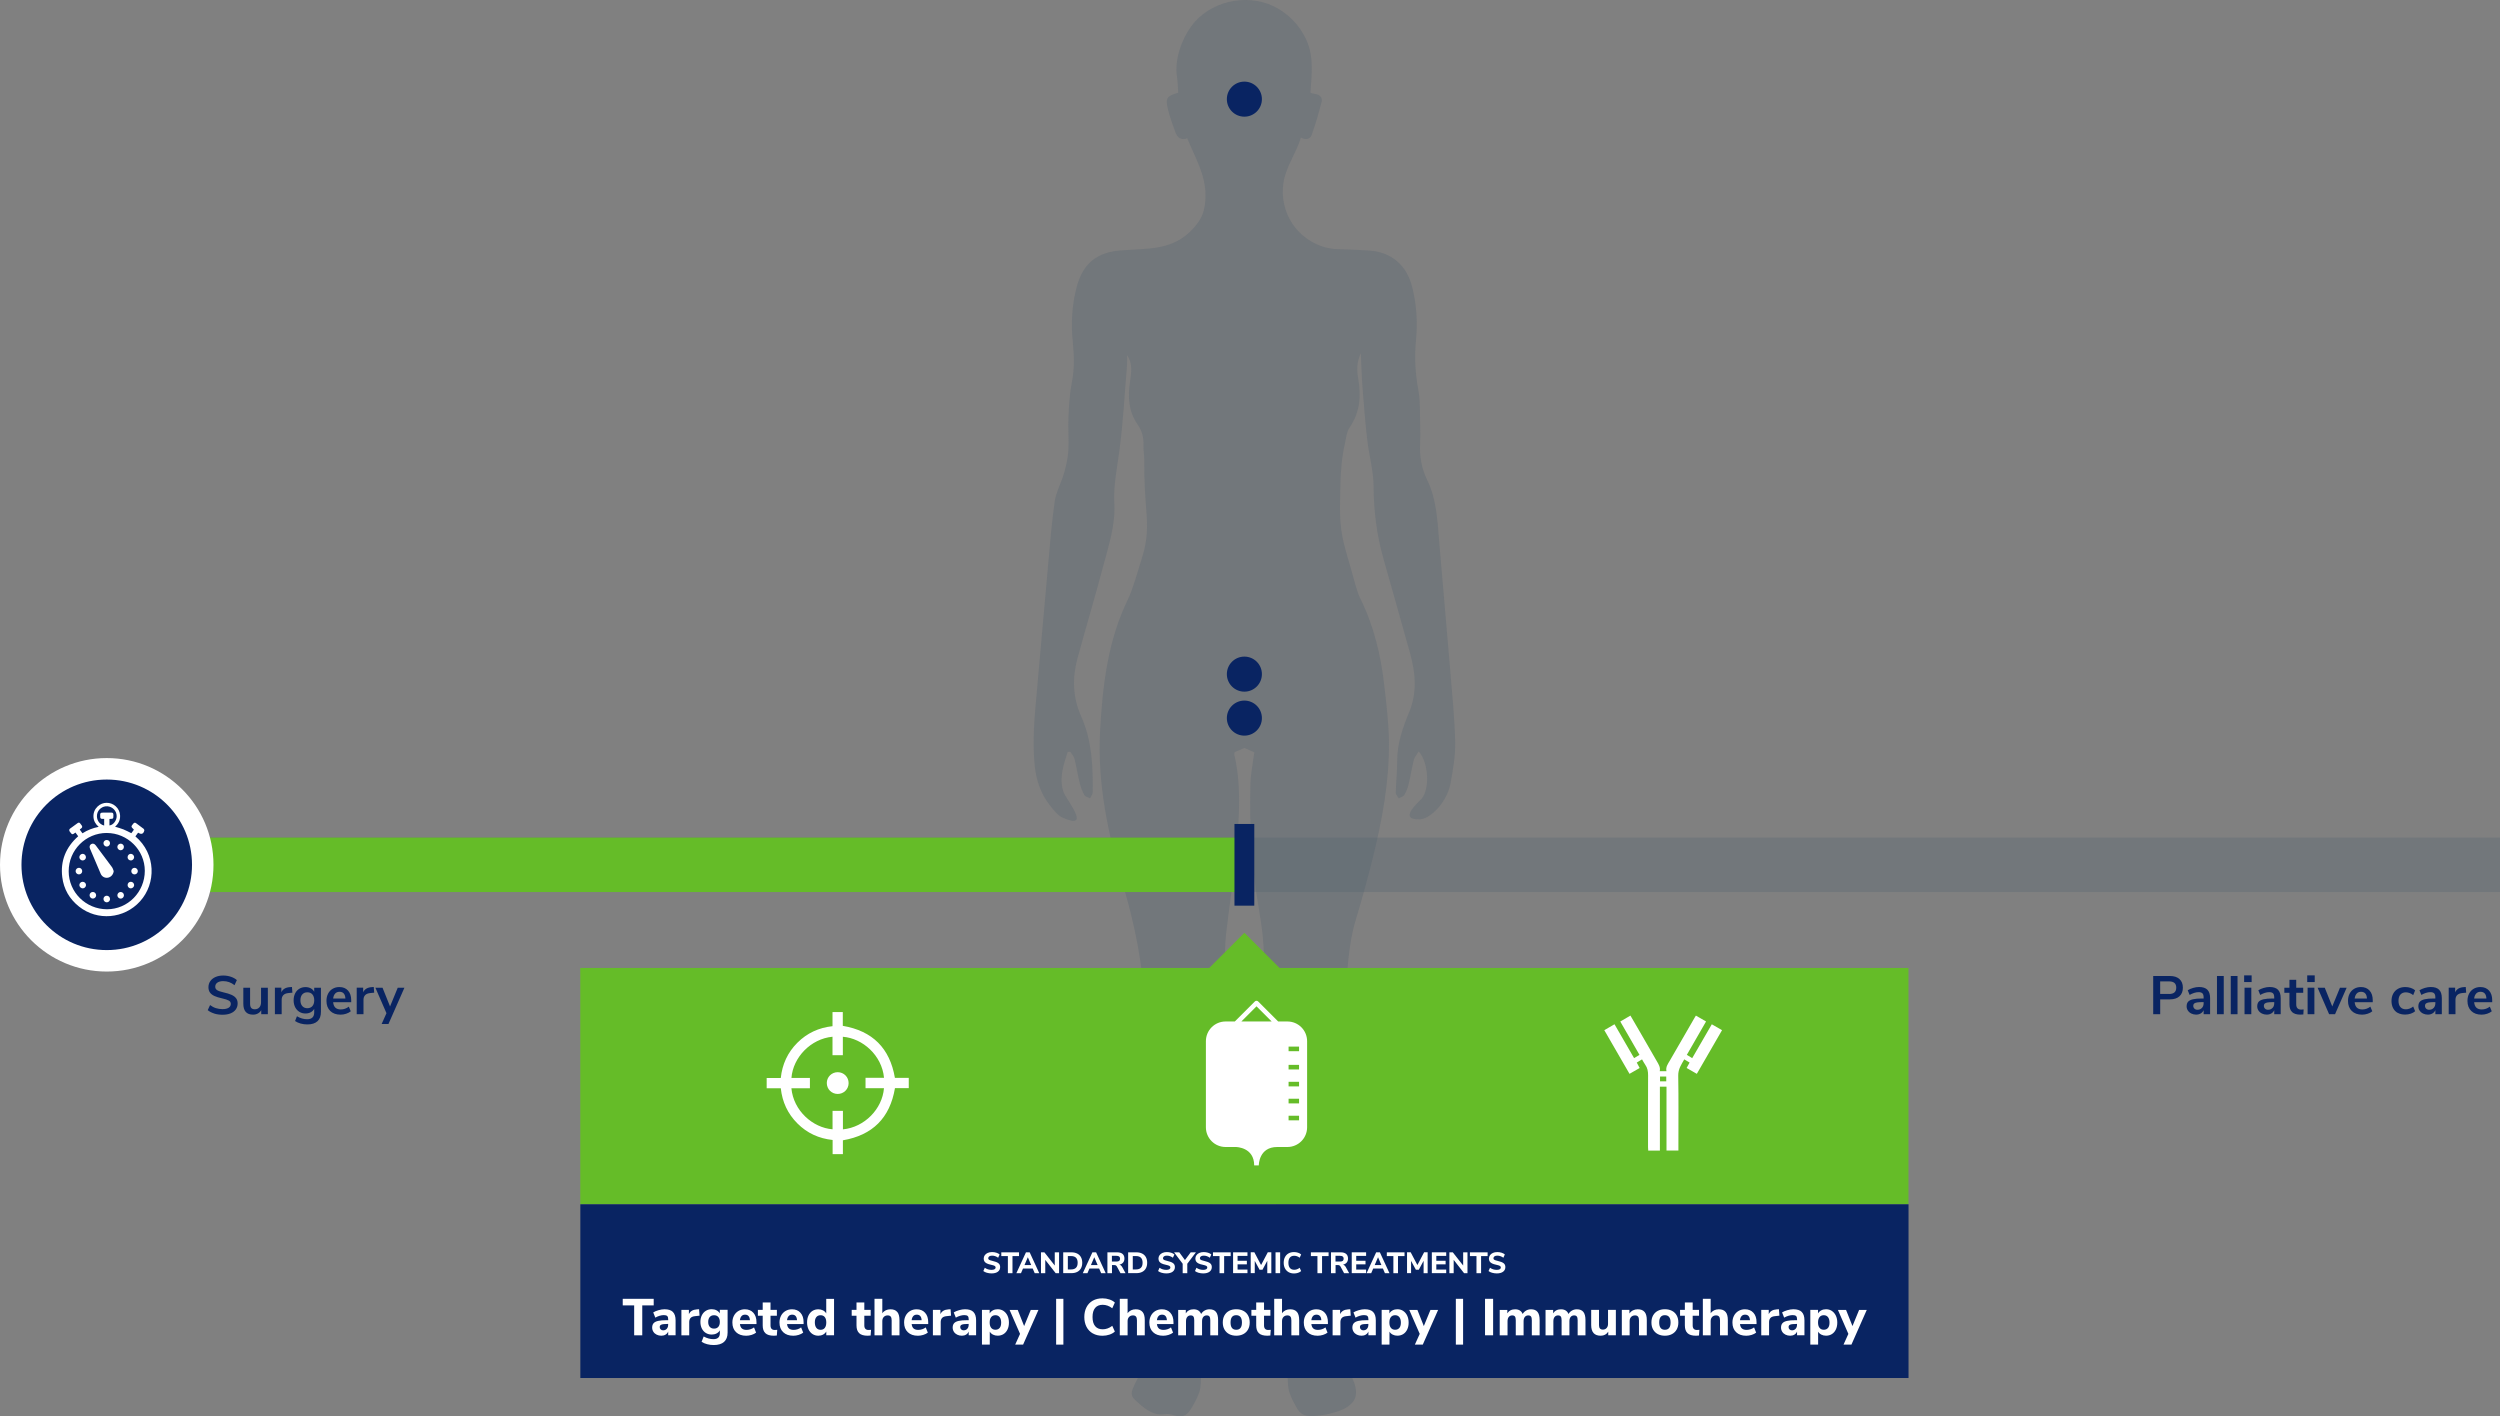 <?xml version="1.0" encoding="UTF-8"?><svg id="Layer_2" xmlns="http://www.w3.org/2000/svg" viewBox="0 0 1014.12 574.56"><rect x="0" y="0" width="1014.12" height="574.56" fill="#808080" stroke="none"/><defs><style>.cls-1,.cls-2{fill:#fff;}.cls-3{fill:#65bc28;}.cls-4{fill:#092462;}.cls-5,.cls-6{fill:#51616f;}.cls-7,.cls-6{opacity:.3;}.cls-2{fill-rule:evenodd;}</style></defs><g id="Layer_1-2"><g id="_6mgbSD" class="cls-7"><path class="cls-5" d="m481.59,56.1c-2.45.95-3.97-.25-4.78-2.46-1.12-3.07-2.28-6.15-3.03-9.31-1.09-4.57-.51-5.36,4.17-6.73-.15-2.09-.17-4.31-.5-6.47-1.06-6.81,1.75-14.91,5.76-20.45,7.3-10.08,22.19-13.55,33.41-8.15,5.85,2.82,10.66,7.75,13.31,13.68,3.16,7.06,2.1,14.07,1.65,21.43.78.21,1.33.43,1.9.5,1.89.21,3.06,1.4,2.63,3.12-1.14,4.56-2.47,9.08-4.05,13.5-.61,1.71-2.37,2.18-4.34,1.01-1.84,6.2-5.88,11.48-7.03,17.94-1.06,5.96.31,12.32,3.74,17.3,4.06,5.91,11.04,9.92,18.26,10.06,4.21.08,8.43.29,12.63.56,9.13.6,15.29,5.9,17.54,14.84,1.81,7.18,2.24,14.47,1.52,21.79-.67,6.75-.27,13.34.97,20.01.84,4.52.58,9.25.73,13.89.08,2.58.11,5.17-.02,7.75-.26,5.17.55,10.08,2.86,14.78,3.82,7.77,4.14,16.26,4.85,24.67,1.48,17.58,3.07,35.14,4.52,52.72.8,9.69,1.79,19.38,2,29.08.12,5.53-.91,11.14-1.89,16.62-.77,4.29-3.57,8.99-6.88,11.81-1.64,1.39-3.58,2.73-5.82,2.77-8.09.16-1.42-5.94,1.04-8.4,3.31-4.2,2.81-14.52-1.22-19.17-.74,1.22-1.69,2.23-1.99,3.39-.83,3.24-1.31,6.58-2.1,9.83-.37,1.55-.98,3.1-1.78,4.47-.39.66-1.47.91-2.24,1.35-.43-.76-1.24-1.52-1.22-2.27.1-4.29.6-8.58.58-12.87-.03-7.08,2.27-13.54,4.9-19.91,3.27-7.91,2.53-15.85.33-23.79-3.56-12.86-7.23-25.68-10.85-38.52-2.7-9.59-3.89-19.31-3.96-29.32-.04-6.21-1.83-12.38-2.55-18.6-.82-7.09-1.39-14.21-1.93-21.33-.35-4.54-.45-9.1-.68-13.97-1.7,3.51-1.68,6.92-1.08,10.31,1.25,7.14.72,13.83-3.59,20.01-1.06,1.53-1.23,3.78-1.65,5.59-2.06,8.74-1.94,16.27-2.12,24.49-.27,12.28,1.33,16.28,4.54,27.5.63,2.22,2.37,9.03,3.41,11.1,5.69,11.3,8.6,23.4,10,35.88.85,7.52,1.79,15.08,1.88,22.63.2,16.28-2.78,32.21-6.73,47.94-2.07,8.26-4.33,16.48-6.79,24.64-3.09,10.26-3.22,20.88-4.42,31.38-1.23,10.8.14,21.5,1.19,32.19.92,9.37-.16,18.56-2.04,27.7-3.02,14.66-6.47,29.24-9.08,43.98-1.3,7.33-1.26,14.9-1.58,22.38-.07,1.7.95,3.42,1.33,5.16,1.78,8.21,19.45,24.76,13.58,32.44-1.68,2.2-4.36,3.4-7,4.21-2.76.85-5.61,1.39-8.49,1.6-1.9.14-3.95.09-5.49-1.03-1.1-.8-1.77-2.04-2.42-3.24-1.15-2.14-2.31-4.32-2.77-6.71-.74-3.8.26-8.11-1.89-11.34-1.81-2.72-5.56-4.09-6.41-7.24-.35-1.31-.11-2.69.13-4.03,2.58-14.31,5.31-27.06,4.16-41.69-1.18-15.01-3.49-29.93-4.5-44.95-.49-7.22.76-14.57,1.5-21.84.66-6.53,1.36-12.92-1.14-19.34-2.55-6.54-2.34-13.57-1.96-20.43.46-8.26-.62-16.3-2.02-24.37-2.88-16.69-3.79-33.52-3.34-50.42.09-3.34.77-6.66,1.19-9.99.1-.83.25-1.66.39-2.58-1.41-.63-2.66-1.19-3.99-1.78-1.29.55-2.62,1.11-4.02,1.71-.05.35-.19.7-.12,1,2.88,12.27,1.99,24.7,1,37.03-.98,12.07-3.06,24.06-4.38,36.11-.51,4.69-.4,9.46-.32,14.19.14,8.06-.59,15.88-3.07,23.68-1.2,3.75-.99,8.27-.3,12.25,2.86,16.53,1.59,32.92-.6,49.37-1.71,12.8-3.27,25.65-2.23,38.6.29,3.63,1.47,7.19,2.27,10.77.19.84.82,1.72.66,2.46-.8,3.89.38,7.42,1.48,11.06,1.75,5.79-6.92,8.96-7.84,14.67-.35,2.21-.07,4.49-.45,6.7-.44,2.63-1.77,5.01-3.09,7.33-.99,1.75-2.19,3.67-4.15,4.12-2.03.47-4.05-.84-6.13-.88-.73-.01-1.46.13-2.2.17-4.07.22-7.53-2.74-10.52-5.51-.69-.64-1.41-1.33-1.65-2.23-.27-1.02.11-2.08.51-3.05,3.02-7.27,8.39-12.85,11.77-19.83,1.27-2.62,2.73-5.3,3.22-8.11.69-3.92.86-7.99.72-11.98-.66-18.11-5.51-35.5-9.39-53.05-2.41-10.91-3.95-21.84-3.23-33.03.59-9.18,1.63-18.38,1.46-27.55-.33-17.37-3.86-34.2-8.81-50.92-5.96-20.16-10.33-40.81-9.16-62.06,1.01-18.36,3.11-36.6,11.36-53.44,1.89-3.85,4.06-11.71,5.36-15.81,1.87-5.87,2.71-10.7,2.14-18.43-.55-7.38-1.07-14.4-.94-22.06.03-1.96-.4-3.94-.32-5.91.12-3.13-.56-6.02-2.36-8.55-3.77-5.3-4.01-11.21-3.12-17.32.53-3.67,1.2-7.33-1.18-10.88,0,1.27.09,2.55-.01,3.81-1,11.91-1.59,23.87-3.21,35.69-.94,6.91-2.36,13.7-1.96,20.72.49,8.68-2.25,16.86-4.42,25.07-3.34,12.65-7.12,25.18-10.54,37.81-2.16,7.95-1.91,15.86,1.51,23.48,4.42,9.86,4.81,20.32,4.68,30.85-.01.79-.7,1.57-1.08,2.36-.78-.41-1.9-.62-2.27-1.26-.83-1.46-1.47-3.09-1.87-4.73-.82-3.33-1.34-6.74-2.17-10.07-.25-1.02-1.13-1.88-1.71-2.82l-1.05.09c-.62,2.07-1.36,4.11-1.84,6.22-.77,3.38-1.03,7.04.27,10.33,1.24,3.12,11.54,15.5-.59,10.06-1.96-.88-3.96-3.56-5.25-5.21-3.51-4.51-5.34-9.99-5.93-15.63-1.08-10.22-.07-20.28.85-30.39,1.51-16.71,2.94-33.43,4.47-50.14.81-8.9,1.46-17.84,2.74-26.68.58-4.01,2.71-7.78,3.84-11.74.84-2.94,1.53-5.99,1.71-9.03.27-4.55-.16-9.13.05-13.69.22-4.71.47-9.48,1.39-14.09,1.1-5.52.92-10.96.36-16.44-.75-7.45-.34-14.8,1.55-22.03,2.49-9.56,8.07-14.21,17.92-14.97,11.14-.87,21.15.14,29.34-8.85,1.47-1.62,2.8-3.39,3.66-5.4,1.07-2.51,1.37-5.27,1.38-8,.04-8.58-4.32-15.57-7.41-23.25Z"/></g><circle class="cls-4" cx="504.78" cy="40.22" r="7.11"/><circle class="cls-4" cx="504.78" cy="273.46" r="7.11"/><circle class="cls-4" cx="504.78" cy="291.3" r="7.11"/><rect class="cls-6" x="48.05" y="339.76" width="966.08" height="22.1"/><rect class="cls-3" x="48.05" y="339.76" width="456.69" height="22.1"/><rect class="cls-4" x="500.76" y="334.24" width="8.04" height="33.14"/><circle class="cls-1" cx="43.3" cy="350.81" r="43.3"/><circle class="cls-4" cx="43.3" cy="350.81" r="34.59"/><path class="cls-1" d="m54.93,339.26c.38-.51.72-.99,1.07-1.46.09.02.16.02.2.05,1.12.75,2,.42,2.33-.9.06-.22-.09-.61-.27-.75-1.01-.8-2.05-1.55-3.09-2.3-.39-.28-.75-.21-1.06.16-.01.02-.02.03-.04.05-.99,1.19-.99,1.21.24,2.42-.08.12-.15.24-.23.36-.27.37-.55.74-.8,1.09-1.09-.53-2.12-1.11-3.21-1.54-1.08-.43-2.23-.73-3.39-1.09,1.37-1.2,2.14-2.71,2.03-4.58-.09-1.48-.69-2.73-1.79-3.72-2.08-1.88-5.29-1.85-7.3.07-1.19,1.14-1.77,2.54-1.71,4.19.07,1.65.81,2.97,2.12,4.1-2.41.48-4.56,1.32-6.58,2.62-.38-.52-.73-1.01-1.07-1.47.04-.09.04-.15.07-.16,1.43-.91.93-1.26.02-2.45-.25-.33-.63-.31-.97-.07-1.04.75-2.08,1.51-3.11,2.27-.08.06-.18.14-.21.23-.32.82.39,1.22.75,1.74.28.41.69.31,1.06.04.19-.14.38-.27.62-.44.37.5.72.98,1.11,1.51-4.98,4.44-7.28,9.95-6.46,16.58.6,4.88,2.94,8.88,6.79,11.94,7.49,5.95,18.3,5,24.76-2.12,6.58-7.25,6.51-19.25-1.89-26.36Zm-11.6-1.36c8.44,0,15.41,6.94,15.41,15.35,0,8.58-6.88,15.59-15.32,15.59-8.59,0-15.56-6.91-15.56-15.43,0-8.58,6.91-15.52,15.46-15.52Zm-1.09-3.02c-2.02-.5-3.22-2.45-2.86-4.55.33-1.96,2.2-3.42,4.19-3.26,2.14.17,3.77,1.91,3.76,4.03,0,1.79-1.45,3.62-2.93,3.73v-2.62c.13-.01.22-.02.3-.03,1.25-.03,1.3-.08,1.3-1.36,0-.11,0-.21,0-.32-.02-.65-.23-.88-.88-.88-.93-.01-1.86,0-2.78,0-1.71,0-1.78.07-1.68,1.78,0,.02,0,.04,0,.06.03.45.27.69.72.71.29,0,.57,0,.88,0v2.71Z"/><path class="cls-1" d="m46.12,353.34c-.22-.53-.36-1.13-.69-1.58-2.18-2.97-4.4-5.91-6.61-8.86-.5-.67-1.21-.86-1.81-.5-.65.38-.84,1.07-.5,1.86,1.45,3.41,2.89,6.81,4.35,10.21.51,1.19,1.77,1.82,3,1.55,1.26-.28,2.12-1.34,2.27-2.68Z"/><path class="cls-1" d="m50.27,363.12c-.01-.72-.6-1.29-1.34-1.29-.73,0-1.34.64-1.32,1.39.02.7.64,1.3,1.36,1.31.72,0,1.33-.65,1.31-1.4Z"/><path class="cls-1" d="m39,363.15c-.02-.74-.61-1.33-1.33-1.33-.77,0-1.36.61-1.33,1.38.02.73.65,1.33,1.36,1.31.72-.02,1.32-.64,1.3-1.36Z"/><path class="cls-1" d="m33.57,357.69c-.75-.01-1.39.61-1.38,1.35,0,.69.65,1.32,1.36,1.33.7.01,1.32-.61,1.34-1.33.02-.71-.58-1.33-1.31-1.34Z"/><path class="cls-1" d="m32.01,354.7c.74,0,1.33-.57,1.34-1.31.01-.73-.57-1.35-1.29-1.37-.74-.02-1.39.61-1.39,1.35,0,.72.61,1.32,1.34,1.33Z"/><path class="cls-1" d="m50.27,343.55c-.01-.74-.62-1.34-1.33-1.33-.76.02-1.37.65-1.34,1.39.03.71.69,1.33,1.37,1.3.73-.03,1.31-.64,1.29-1.37Z"/><path class="cls-1" d="m44.63,364.69c0-.73-.58-1.33-1.3-1.35-.73-.02-1.34.56-1.36,1.3-.02.75.6,1.39,1.34,1.39.72,0,1.32-.6,1.33-1.33Z"/><path class="cls-1" d="m43.3,340.73c-.75,0-1.32.58-1.33,1.32,0,.75.63,1.38,1.37,1.36.72-.03,1.3-.64,1.29-1.37,0-.74-.6-1.31-1.34-1.3Z"/><path class="cls-1" d="m51.75,359c0,.74.57,1.36,1.28,1.37.71.01,1.36-.59,1.39-1.29.03-.74-.6-1.39-1.33-1.39-.75,0-1.32.56-1.33,1.31Z"/><path class="cls-1" d="m53.26,353.45c.04.74.64,1.29,1.38,1.25.73-.04,1.29-.65,1.27-1.38-.03-.74-.69-1.35-1.43-1.29-.72.06-1.26.68-1.22,1.42Z"/><path class="cls-1" d="m53.09,349.05c.7,0,1.31-.63,1.32-1.35,0-.68-.64-1.34-1.33-1.35-.74-.01-1.34.62-1.33,1.39.01.74.59,1.3,1.34,1.3Z"/><path class="cls-1" d="m34.86,347.75c.01-.73-.57-1.37-1.27-1.4-.72-.03-1.41.63-1.41,1.34,0,.72.62,1.35,1.32,1.36.73,0,1.35-.58,1.36-1.3Z"/><polygon class="cls-3" points="488.57 394.59 504.78 378.38 520.99 394.59 488.57 394.59"/><rect class="cls-3" x="235.38" y="392.65" width="538.77" height="95.88" transform="translate(1009.54 881.18) rotate(-180)"/><rect class="cls-4" x="235.42" y="488.52" width="538.77" height="70.47" transform="translate(1009.61 1047.51) rotate(180)"/><path class="cls-1" d="m400.36,516.31c-.59-.17-1.08-.41-1.48-.71l.6-1.33c.82.57,1.73.85,2.75.85.53,0,.93-.09,1.22-.26.28-.17.43-.41.43-.71,0-.27-.13-.48-.39-.64-.26-.15-.72-.3-1.39-.44-.74-.15-1.34-.34-1.78-.55-.44-.22-.77-.48-.97-.8-.2-.32-.31-.71-.31-1.17,0-.51.14-.97.43-1.37.28-.4.68-.71,1.19-.94s1.1-.34,1.78-.34c.6,0,1.18.09,1.73.26.56.18,1,.41,1.33.71l-.6,1.33c-.78-.57-1.59-.85-2.45-.85-.49,0-.87.09-1.15.28-.28.19-.42.45-.42.77,0,.19.05.35.16.47.11.12.29.23.54.33.25.1.61.2,1.07.3,1.09.24,1.87.55,2.35.92.48.38.71.9.71,1.56,0,.8-.31,1.43-.92,1.89s-1.48.69-2.58.69c-.64,0-1.26-.09-1.85-.26Z"/><path class="cls-1" d="m408.83,509.53h-2.65v-1.52h7.18v1.52h-2.65v6.94h-1.87v-6.94Z"/><path class="cls-1" d="m418.91,514.59h-3.94l-.8,1.87h-1.88l3.89-8.46h1.5l3.89,8.46h-1.85l-.8-1.87Zm-.61-1.42l-1.36-3.17-1.36,3.17h2.71Z"/><path class="cls-1" d="m429.61,508v8.46h-1.39l-4.21-5.39v5.39h-1.74v-8.46h1.38l4.21,5.36v-5.36h1.75Z"/><path class="cls-1" d="m431.29,508h3.29c.92,0,1.71.17,2.38.5s1.17.82,1.52,1.45c.35.63.53,1.39.53,2.27s-.17,1.64-.52,2.27c-.35.64-.85,1.12-1.52,1.46s-1.46.5-2.39.5h-3.29v-8.46Zm3.16,6.95c1.8,0,2.7-.91,2.7-2.72s-.9-2.71-2.7-2.71h-1.28v5.44h1.28Z"/><path class="cls-1" d="m445.86,514.59h-3.94l-.8,1.87h-1.88l3.89-8.46h1.5l3.89,8.46h-1.85l-.8-1.87Zm-.61-1.42l-1.36-3.17-1.36,3.17h2.71Z"/><path class="cls-1" d="m456.56,516.46h-2.04l-1.46-2.7c-.12-.21-.26-.36-.43-.45s-.38-.14-.64-.14h-.92v3.29h-1.85v-8.46h3.89c.99,0,1.74.22,2.25.65.51.44.76,1.07.76,1.89,0,.64-.18,1.18-.53,1.61-.36.43-.86.72-1.51.85.44.11.81.43,1.12.95l1.37,2.51Zm-2.57-4.99c.24-.19.36-.48.36-.88s-.12-.7-.36-.89-.63-.28-1.16-.28h-1.79v2.33h1.79c.54,0,.92-.09,1.16-.28Z"/><path class="cls-1" d="m457.63,508h3.29c.92,0,1.71.17,2.38.5s1.17.82,1.52,1.45c.35.63.53,1.39.53,2.27s-.17,1.64-.52,2.27c-.35.64-.85,1.12-1.52,1.46s-1.46.5-2.39.5h-3.29v-8.46Zm3.16,6.95c1.8,0,2.7-.91,2.7-2.72s-.9-2.71-2.7-2.71h-1.28v5.44h1.28Z"/><path class="cls-1" d="m471.25,516.31c-.59-.17-1.08-.41-1.48-.71l.6-1.33c.82.57,1.73.85,2.75.85.53,0,.93-.09,1.22-.26.28-.17.43-.41.43-.71,0-.27-.13-.48-.39-.64-.26-.15-.72-.3-1.39-.44-.74-.15-1.34-.34-1.78-.55-.44-.22-.77-.48-.97-.8-.2-.32-.31-.71-.31-1.17,0-.51.14-.97.43-1.37.28-.4.68-.71,1.19-.94s1.1-.34,1.78-.34c.6,0,1.18.09,1.73.26.56.18,1,.41,1.33.71l-.6,1.33c-.78-.57-1.59-.85-2.45-.85-.49,0-.87.09-1.15.28-.28.19-.42.45-.42.77,0,.19.05.35.16.47.11.12.29.23.54.33.25.1.61.2,1.07.3,1.09.24,1.87.55,2.35.92.48.38.71.9.71,1.56,0,.8-.31,1.43-.92,1.89s-1.48.69-2.58.69c-.64,0-1.26-.09-1.85-.26Z"/><path class="cls-1" d="m481.62,512.64v3.83h-1.87v-3.83l-3.49-4.63h2.12l2.29,3.13,2.33-3.13h2.12l-3.5,4.63Z"/><path class="cls-1" d="m486.22,516.31c-.59-.17-1.08-.41-1.48-.71l.6-1.33c.82.57,1.73.85,2.75.85.53,0,.93-.09,1.22-.26.28-.17.43-.41.43-.71,0-.27-.13-.48-.39-.64-.26-.15-.72-.3-1.39-.44-.74-.15-1.34-.34-1.78-.55-.44-.22-.77-.48-.97-.8-.2-.32-.31-.71-.31-1.17,0-.51.14-.97.43-1.37.28-.4.68-.71,1.19-.94s1.1-.34,1.78-.34c.6,0,1.18.09,1.73.26.56.18,1,.41,1.33.71l-.6,1.33c-.78-.57-1.59-.85-2.45-.85-.49,0-.87.09-1.15.28-.28.19-.42.45-.42.77,0,.19.05.35.16.47.11.12.29.23.54.33.25.1.61.2,1.07.3,1.09.24,1.87.55,2.35.92.48.38.71.9.71,1.56,0,.8-.31,1.43-.92,1.89s-1.48.69-2.58.69c-.64,0-1.26-.09-1.85-.26Z"/><path class="cls-1" d="m494.69,509.53h-2.65v-1.52h7.18v1.52h-2.65v6.94h-1.87v-6.94Z"/><path class="cls-1" d="m500.2,508h5.83v1.45h-4.01v1.98h3.77v1.45h-3.77v2.12h4.01v1.45h-5.83v-8.46Z"/><path class="cls-1" d="m515.71,508v8.46h-1.64v-5.02l-1.94,3.62h-1.2l-1.94-3.58v4.97h-1.64v-8.46h1.48l2.72,5.17,2.72-5.17h1.45Z"/><path class="cls-1" d="m517.42,508h1.87v8.46h-1.87v-8.46Z"/><path class="cls-1" d="m522.7,516.03c-.64-.36-1.12-.87-1.46-1.52-.34-.66-.51-1.42-.51-2.28s.17-1.62.51-2.28c.34-.66.83-1.16,1.46-1.52.64-.36,1.38-.53,2.24-.53.56,0,1.1.09,1.61.26.51.17.93.41,1.26.71l-.6,1.33c-.37-.28-.73-.48-1.1-.61-.36-.13-.74-.19-1.13-.19-.75,0-1.33.24-1.73.72-.4.48-.61,1.18-.61,2.11s.2,1.63.61,2.12c.4.48.98.73,1.73.73.39,0,.77-.06,1.13-.19.36-.13.73-.33,1.1-.61l.6,1.33c-.33.3-.75.54-1.26.71s-1.05.26-1.61.26c-.86,0-1.6-.18-2.24-.54Z"/><path class="cls-1" d="m534.41,509.53h-2.65v-1.52h7.18v1.52h-2.65v6.94h-1.87v-6.94Z"/><path class="cls-1" d="m547.26,516.46h-2.04l-1.46-2.7c-.12-.21-.26-.36-.43-.45s-.38-.14-.64-.14h-.92v3.29h-1.85v-8.46h3.89c.99,0,1.74.22,2.25.65.51.44.76,1.07.76,1.89,0,.64-.18,1.18-.53,1.61-.36.43-.86.72-1.51.85.44.11.81.43,1.12.95l1.37,2.51Zm-2.57-4.99c.24-.19.36-.48.36-.88s-.12-.7-.36-.89-.63-.28-1.16-.28h-1.79v2.33h1.79c.54,0,.92-.09,1.16-.28Z"/><path class="cls-1" d="m548.33,508h5.83v1.45h-4.01v1.98h3.77v1.45h-3.77v2.12h4.01v1.45h-5.83v-8.46Z"/><path class="cls-1" d="m560.97,514.59h-3.94l-.8,1.87h-1.88l3.89-8.46h1.5l3.89,8.46h-1.85l-.8-1.87Zm-.61-1.42l-1.36-3.17-1.36,3.17h2.71Z"/><path class="cls-1" d="m565.21,509.53h-2.65v-1.52h7.18v1.52h-2.65v6.94h-1.87v-6.94Z"/><path class="cls-1" d="m579.12,508v8.46h-1.64v-5.02l-1.94,3.62h-1.2l-1.94-3.58v4.97h-1.64v-8.46h1.48l2.72,5.17,2.72-5.17h1.45Z"/><path class="cls-1" d="m580.82,508h5.83v1.45h-4.01v1.98h3.77v1.45h-3.77v2.12h4.01v1.45h-5.83v-8.46Z"/><path class="cls-1" d="m595.28,508v8.46h-1.39l-4.21-5.39v5.39h-1.74v-8.46h1.38l4.21,5.36v-5.36h1.75Z"/><path class="cls-1" d="m598.92,509.53h-2.65v-1.52h7.18v1.52h-2.65v6.94h-1.87v-6.94Z"/><path class="cls-1" d="m605.3,516.31c-.59-.17-1.08-.41-1.48-.71l.6-1.33c.82.57,1.73.85,2.75.85.53,0,.93-.09,1.22-.26.28-.17.43-.41.43-.71,0-.27-.13-.48-.39-.64-.26-.15-.72-.3-1.39-.44-.74-.15-1.34-.34-1.78-.55-.44-.22-.77-.48-.97-.8-.2-.32-.31-.71-.31-1.17,0-.51.14-.97.43-1.37.28-.4.68-.71,1.19-.94s1.1-.34,1.78-.34c.6,0,1.18.09,1.73.26.56.18,1,.41,1.33.71l-.6,1.33c-.78-.57-1.59-.85-2.45-.85-.49,0-.87.09-1.15.28-.28.19-.42.45-.42.77,0,.19.05.35.16.47.11.12.29.23.54.33.25.1.61.2,1.07.3,1.09.24,1.87.55,2.35.92.48.38.71.9.71,1.56,0,.8-.31,1.43-.92,1.89s-1.48.69-2.58.69c-.64,0-1.26-.09-1.85-.26Z"/><path class="cls-1" d="m257.25,529.53h-4.64v-2.67h12.56v2.67h-4.64v12.14h-3.28v-12.14Z"/><path class="cls-1" d="m272.95,532.19c.73.73,1.1,1.86,1.1,3.38v6.09h-3v-1.53c-.21.53-.56.95-1.05,1.25-.49.3-1.06.45-1.72.45-.7,0-1.33-.14-1.9-.42-.57-.28-1.02-.67-1.34-1.18s-.49-1.06-.49-1.68c0-.76.19-1.35.58-1.79.38-.43,1-.75,1.86-.94.85-.2,2.02-.29,3.51-.29h.55v-.38c0-.62-.13-1.05-.4-1.3s-.73-.38-1.39-.38c-.5,0-1.06.09-1.68.27-.62.18-1.2.43-1.76.76l-.84-2.12c.59-.36,1.31-.67,2.17-.91.86-.24,1.66-.37,2.4-.37,1.54,0,2.68.36,3.41,1.09Zm-2.49,6.84c.38-.41.57-.95.57-1.61v-.36h-.36c-1.13,0-1.93.09-2.38.27-.46.18-.68.51-.68.99,0,.38.13.69.39.95.26.25.58.38.98.38.62,0,1.11-.21,1.49-.62Z"/><path class="cls-1" d="m283.79,533.7l-1.79.19c-.88.08-1.5.33-1.87.75-.36.41-.55.96-.55,1.65v5.38h-3.17v-10.31h3.04v1.74c.52-1.19,1.59-1.84,3.21-1.95l.92-.06.19,2.62Z"/><path class="cls-1" d="m295.15,531.35v9.2c0,1.67-.48,2.93-1.43,3.78-.95.85-2.36,1.28-4.22,1.28-.92,0-1.81-.11-2.66-.34-.85-.22-1.59-.54-2.24-.95l.84-2.18c1.33.73,2.65,1.09,3.97,1.09,1.74,0,2.6-.82,2.6-2.46v-1.13c-.29.53-.74.95-1.32,1.26-.59.31-1.25.46-1.97.46-.9,0-1.69-.21-2.38-.63-.69-.42-1.24-1.02-1.63-1.8s-.59-1.68-.59-2.7.2-1.92.59-2.7c.39-.78.93-1.38,1.63-1.81.69-.43,1.49-.64,2.38-.64.71,0,1.36.15,1.94.45.58.3,1.03.72,1.33,1.25v-1.45h3.15Zm-3.77,6.89c.41-.48.62-1.14.62-1.99s-.21-1.52-.62-2.01c-.41-.48-.99-.72-1.73-.72s-1.32.24-1.74.72c-.42.48-.63,1.15-.63,2.01s.21,1.5.63,1.98c.42.48,1,.72,1.74.72s1.32-.24,1.73-.71Z"/><path class="cls-1" d="m306.87,537.11h-6.72c.1.83.37,1.42.81,1.8.44.37,1.07.56,1.88.56.53,0,1.06-.09,1.59-.26.52-.17,1-.42,1.44-.75l.84,2.12c-.5.39-1.12.7-1.84.92-.72.22-1.45.34-2.17.34-1.74,0-3.11-.48-4.11-1.44-1-.96-1.5-2.26-1.5-3.92,0-1.05.22-1.98.65-2.79.43-.81,1.04-1.45,1.81-1.9.77-.45,1.64-.68,2.62-.68,1.44,0,2.59.47,3.43,1.41.85.94,1.27,2.21,1.27,3.82v.78Zm-6.06-3.24c-.36.39-.58.94-.66,1.67h4.05c-.04-.74-.23-1.3-.56-1.68s-.79-.57-1.4-.57-1.08.19-1.44.58Z"/><path class="cls-1" d="m315.29,539.44l-.17,2.31c-.41.06-.81.08-1.22.08-1.57,0-2.71-.34-3.43-1.03-.72-.69-1.08-1.73-1.08-3.13v-3.95h-1.95v-2.37h1.95v-3.02h3.17v3.02h2.58v2.37h-2.58v3.93c0,1.23.57,1.85,1.72,1.85.32,0,.66-.02,1.01-.06Z"/><path class="cls-1" d="m325.98,537.11h-6.72c.1.83.37,1.42.81,1.8.44.37,1.07.56,1.88.56.53,0,1.06-.09,1.59-.26.52-.17,1-.42,1.44-.75l.84,2.12c-.5.39-1.12.7-1.84.92-.72.22-1.45.34-2.17.34-1.74,0-3.11-.48-4.11-1.44-1-.96-1.5-2.26-1.5-3.92,0-1.05.22-1.98.65-2.79.43-.81,1.04-1.45,1.81-1.9.77-.45,1.64-.68,2.62-.68,1.44,0,2.59.47,3.43,1.41.85.94,1.27,2.21,1.27,3.82v.78Zm-6.06-3.24c-.36.39-.58.94-.66,1.67h4.05c-.04-.74-.23-1.3-.56-1.68s-.79-.57-1.4-.57-1.08.19-1.44.58Z"/><path class="cls-1" d="m338.33,526.86v14.8h-3.15v-1.53c-.31.53-.75.95-1.31,1.25-.57.3-1.21.45-1.92.45-.88,0-1.67-.23-2.36-.68-.69-.45-1.23-1.09-1.62-1.91-.38-.82-.58-1.76-.58-2.82s.19-2,.58-2.8c.39-.8.92-1.42,1.61-1.86.69-.43,1.48-.65,2.37-.65.7,0,1.33.15,1.9.44.57.29,1,.71,1.31,1.24v-5.92h3.17Zm-3.75,11.79c.4-.51.6-1.24.6-2.19s-.2-1.68-.6-2.18c-.4-.5-.97-.76-1.71-.76s-1.32.25-1.72.75c-.41.5-.61,1.21-.61,2.15s.2,1.69.61,2.22c.41.52.98.79,1.72.79s1.31-.26,1.71-.77Z"/><path class="cls-1" d="m353.34,539.44l-.17,2.31c-.41.06-.81.08-1.22.08-1.57,0-2.71-.34-3.43-1.03-.72-.69-1.08-1.73-1.08-3.13v-3.95h-1.95v-2.37h1.95v-3.02h3.17v3.02h2.58v2.37h-2.58v3.93c0,1.23.57,1.85,1.72,1.85.32,0,.66-.02,1.01-.06Z"/><path class="cls-1" d="m363.97,532.18c.6.72.9,1.81.9,3.27v6.22h-3.17v-6.07c0-.7-.13-1.21-.39-1.53-.26-.32-.66-.48-1.21-.48-.66,0-1.19.21-1.59.63-.4.42-.6.98-.6,1.68v5.77h-3.17v-14.8h3.17v5.86c.36-.53.83-.93,1.4-1.21.57-.27,1.2-.41,1.9-.41,1.23,0,2.15.36,2.75,1.08Z"/><path class="cls-1" d="m376.53,537.11h-6.72c.1.83.37,1.42.81,1.8.44.37,1.07.56,1.88.56.53,0,1.06-.09,1.59-.26.52-.17,1-.42,1.44-.75l.84,2.12c-.5.39-1.12.7-1.84.92-.72.22-1.45.34-2.17.34-1.74,0-3.11-.48-4.11-1.44-1-.96-1.5-2.26-1.5-3.92,0-1.05.22-1.98.65-2.79.43-.81,1.04-1.45,1.81-1.9.77-.45,1.64-.68,2.62-.68,1.44,0,2.59.47,3.43,1.41.85.94,1.27,2.21,1.27,3.82v.78Zm-6.06-3.24c-.36.39-.58.94-.66,1.67h4.05c-.04-.74-.23-1.3-.56-1.68s-.79-.57-1.4-.57-1.08.19-1.44.58Z"/><path class="cls-1" d="m385.81,533.7l-1.79.19c-.88.08-1.5.33-1.87.75-.36.41-.55.96-.55,1.65v5.38h-3.17v-10.31h3.04v1.74c.52-1.19,1.59-1.84,3.21-1.95l.92-.06.19,2.62Z"/><path class="cls-1" d="m394.85,532.19c.73.73,1.1,1.86,1.1,3.38v6.09h-3v-1.53c-.21.53-.56.95-1.05,1.25-.49.3-1.06.45-1.72.45-.7,0-1.33-.14-1.9-.42-.57-.28-1.02-.67-1.34-1.18s-.49-1.06-.49-1.68c0-.76.19-1.35.58-1.79.38-.43,1-.75,1.86-.94.85-.2,2.02-.29,3.51-.29h.55v-.38c0-.62-.13-1.05-.4-1.3s-.73-.38-1.39-.38c-.5,0-1.06.09-1.68.27-.62.18-1.2.43-1.76.76l-.84-2.12c.59-.36,1.31-.67,2.17-.91.86-.24,1.66-.37,2.4-.37,1.54,0,2.68.36,3.41,1.09Zm-2.49,6.84c.38-.41.57-.95.57-1.61v-.36h-.36c-1.13,0-1.93.09-2.38.27-.46.18-.68.51-.68.99,0,.38.13.69.39.95.26.25.58.38.98.38.62,0,1.11-.21,1.49-.62Z"/><path class="cls-1" d="m407.07,531.78c.69.46,1.23,1.09,1.62,1.91.39.82.58,1.76.58,2.82s-.19,2-.58,2.8c-.38.81-.92,1.42-1.61,1.86-.69.43-1.48.65-2.37.65-.7,0-1.33-.14-1.9-.43-.57-.29-1-.69-1.31-1.21v5.25h-3.17v-14.09h3.13v1.45c.31-.53.75-.95,1.32-1.25.57-.3,1.22-.45,1.93-.45.88,0,1.67.23,2.36.68Zm-1.56,6.89c.41-.5.61-1.21.61-2.15s-.2-1.69-.61-2.22c-.41-.52-.98-.79-1.72-.79s-1.32.26-1.72.77c-.41.51-.61,1.24-.61,2.19s.2,1.66.61,2.17c.41.51.98.77,1.72.77s1.32-.25,1.72-.75Z"/><path class="cls-1" d="m421.24,531.37l-6.22,14.07h-3.21l1.97-4.35-4.24-9.72h3.3l2.6,6.55,2.69-6.55h3.11Z"/><path class="cls-1" d="m428.42,526.86h2.94v18.58h-2.94v-18.58Z"/><path class="cls-1" d="m443.3,540.91c-1.11-.63-1.97-1.52-2.56-2.67-.59-1.15-.89-2.48-.89-3.99s.3-2.84.89-3.99c.59-1.15,1.45-2.03,2.56-2.66,1.11-.62,2.42-.93,3.92-.93.98,0,1.92.15,2.81.45.9.3,1.63.72,2.21,1.25l-1.05,2.33c-.64-.49-1.28-.85-1.92-1.07-.64-.22-1.3-.34-1.98-.34-1.32,0-2.33.42-3.04,1.26-.71.84-1.06,2.07-1.06,3.7s.35,2.86,1.06,3.71c.71.85,1.72,1.27,3.04,1.27.69,0,1.35-.11,1.98-.34.64-.22,1.28-.58,1.92-1.07l1.05,2.33c-.57.53-1.31.95-2.21,1.25-.9.3-1.83.45-2.81.45-1.5,0-2.8-.31-3.92-.95Z"/><path class="cls-1" d="m463.47,532.18c.6.72.9,1.81.9,3.27v6.22h-3.17v-6.07c0-.7-.13-1.21-.39-1.53-.26-.32-.66-.48-1.21-.48-.66,0-1.19.21-1.59.63-.4.42-.6.98-.6,1.68v5.77h-3.17v-14.8h3.17v5.86c.36-.53.83-.93,1.4-1.21.57-.27,1.2-.41,1.9-.41,1.23,0,2.15.36,2.75,1.08Z"/><path class="cls-1" d="m476.02,537.11h-6.72c.1.83.37,1.42.81,1.8.44.37,1.07.56,1.88.56.53,0,1.06-.09,1.59-.26.52-.17,1-.42,1.44-.75l.84,2.12c-.5.39-1.12.7-1.84.92-.72.22-1.45.34-2.17.34-1.74,0-3.11-.48-4.11-1.44-1-.96-1.5-2.26-1.5-3.92,0-1.05.22-1.98.65-2.79.43-.81,1.04-1.45,1.81-1.9.77-.45,1.64-.68,2.62-.68,1.44,0,2.59.47,3.43,1.41.85.94,1.27,2.21,1.27,3.82v.78Zm-6.06-3.24c-.36.39-.58.94-.66,1.67h4.05c-.04-.74-.23-1.3-.56-1.68s-.79-.57-1.4-.57-1.08.19-1.44.58Z"/><path class="cls-1" d="m493.26,532.17c.57.71.86,1.81.86,3.28v6.22h-3.17v-6.11c0-.7-.11-1.2-.33-1.51-.22-.31-.58-.46-1.1-.46-.6,0-1.07.21-1.41.63-.34.42-.5,1.01-.5,1.76v5.69h-3.17v-6.11c0-.7-.11-1.2-.33-1.51-.22-.31-.58-.46-1.1-.46-.6,0-1.07.21-1.41.63-.34.42-.5,1.01-.5,1.76v5.69h-3.17v-10.31h3.09v1.39c.32-.53.75-.94,1.29-1.22.54-.28,1.16-.42,1.86-.42,1.53,0,2.55.64,3.07,1.91.34-.59.8-1.05,1.41-1.4.6-.34,1.27-.51,2-.51,1.18,0,2.05.36,2.62,1.07Z"/><path class="cls-1" d="m498.6,541.17c-.83-.44-1.46-1.06-1.91-1.87-.45-.8-.67-1.75-.67-2.85s.22-2.04.67-2.85c.45-.8,1.08-1.42,1.91-1.86.83-.43,1.79-.65,2.88-.65s2.05.22,2.88.65c.83.43,1.46,1.05,1.91,1.86.45.81.67,1.75.67,2.85s-.22,2.04-.67,2.85c-.45.81-1.08,1.43-1.91,1.87-.83.44-1.79.66-2.88.66s-2.05-.22-2.88-.66Zm5.19-4.71c0-.99-.2-1.74-.6-2.23-.4-.49-.97-.73-1.71-.73-1.54,0-2.31.99-2.31,2.96s.77,2.96,2.31,2.96,2.31-.99,2.31-2.96Z"/><path class="cls-1" d="m515.48,539.44l-.17,2.31c-.41.06-.81.08-1.22.08-1.57,0-2.71-.34-3.43-1.03-.72-.69-1.08-1.73-1.08-3.13v-3.95h-1.95v-2.37h1.95v-3.02h3.17v3.02h2.58v2.37h-2.58v3.93c0,1.23.57,1.85,1.72,1.85.32,0,.66-.02,1.01-.06Z"/><path class="cls-1" d="m526.11,532.18c.6.72.9,1.81.9,3.27v6.22h-3.17v-6.07c0-.7-.13-1.21-.39-1.53-.26-.32-.66-.48-1.21-.48-.66,0-1.19.21-1.59.63-.4.42-.6.98-.6,1.68v5.77h-3.17v-14.8h3.17v5.86c.36-.53.83-.93,1.4-1.21.57-.27,1.2-.41,1.9-.41,1.23,0,2.15.36,2.75,1.08Z"/><path class="cls-1" d="m538.67,537.11h-6.72c.1.83.37,1.42.81,1.8.44.37,1.07.56,1.88.56.53,0,1.06-.09,1.59-.26.52-.17,1-.42,1.44-.75l.84,2.12c-.5.39-1.12.7-1.84.92-.72.22-1.45.34-2.17.34-1.74,0-3.11-.48-4.11-1.44-1-.96-1.5-2.26-1.5-3.92,0-1.05.22-1.98.65-2.79.43-.81,1.04-1.45,1.81-1.9.77-.45,1.64-.68,2.62-.68,1.44,0,2.59.47,3.43,1.41.85.94,1.27,2.21,1.27,3.82v.78Zm-6.06-3.24c-.36.39-.58.94-.66,1.67h4.05c-.04-.74-.23-1.3-.56-1.68s-.79-.57-1.4-.57-1.08.19-1.44.58Z"/><path class="cls-1" d="m547.95,533.7l-1.79.19c-.88.08-1.5.33-1.87.75-.36.41-.55.96-.55,1.65v5.38h-3.17v-10.31h3.04v1.74c.52-1.19,1.59-1.84,3.21-1.95l.92-.06.19,2.62Z"/><path class="cls-1" d="m556.99,532.19c.73.73,1.1,1.86,1.1,3.38v6.09h-3v-1.53c-.21.53-.56.95-1.05,1.25-.49.3-1.06.45-1.72.45-.7,0-1.33-.14-1.9-.42-.57-.28-1.02-.67-1.34-1.18s-.49-1.06-.49-1.68c0-.76.19-1.35.58-1.79.38-.43,1-.75,1.86-.94.85-.2,2.02-.29,3.51-.29h.55v-.38c0-.62-.13-1.05-.4-1.3s-.73-.38-1.39-.38c-.5,0-1.06.09-1.68.27-.62.18-1.2.43-1.76.76l-.84-2.12c.59-.36,1.31-.67,2.17-.91.86-.24,1.66-.37,2.4-.37,1.54,0,2.68.36,3.41,1.09Zm-2.49,6.84c.38-.41.57-.95.57-1.61v-.36h-.36c-1.13,0-1.93.09-2.38.27-.46.18-.68.51-.68.99,0,.38.13.69.39.95.26.25.58.38.98.38.62,0,1.11-.21,1.49-.62Z"/><path class="cls-1" d="m569.21,531.78c.69.46,1.23,1.09,1.62,1.91.39.82.58,1.76.58,2.82s-.19,2-.58,2.8c-.38.81-.92,1.42-1.61,1.86-.69.43-1.48.65-2.37.65-.7,0-1.33-.14-1.9-.43-.57-.29-1-.69-1.31-1.21v5.25h-3.17v-14.09h3.13v1.45c.31-.53.75-.95,1.32-1.25.57-.3,1.22-.45,1.93-.45.88,0,1.67.23,2.36.68Zm-1.56,6.89c.41-.5.61-1.21.61-2.15s-.2-1.69-.61-2.22c-.41-.52-.98-.79-1.72-.79s-1.32.26-1.72.77c-.41.51-.61,1.24-.61,2.19s.2,1.66.61,2.17c.41.51.98.77,1.72.77s1.32-.25,1.72-.75Z"/><path class="cls-1" d="m583.37,531.37l-6.22,14.07h-3.21l1.97-4.35-4.24-9.72h3.3l2.6,6.55,2.69-6.55h3.11Z"/><path class="cls-1" d="m590.56,526.86h2.94v18.58h-2.94v-18.58Z"/><path class="cls-1" d="m602.4,526.86h3.28v14.8h-3.28v-14.8Z"/><path class="cls-1" d="m623.69,532.17c.57.71.86,1.81.86,3.28v6.22h-3.17v-6.11c0-.7-.11-1.2-.33-1.51-.22-.31-.58-.46-1.1-.46-.6,0-1.07.21-1.41.63-.34.42-.5,1.01-.5,1.76v5.69h-3.17v-6.11c0-.7-.11-1.2-.33-1.51-.22-.31-.58-.46-1.1-.46-.6,0-1.07.21-1.41.63-.34.42-.5,1.01-.5,1.76v5.69h-3.17v-10.31h3.09v1.39c.32-.53.75-.94,1.29-1.22.54-.28,1.16-.42,1.86-.42,1.53,0,2.55.64,3.07,1.91.34-.59.8-1.05,1.41-1.4.6-.34,1.27-.51,2-.51,1.18,0,2.05.36,2.62,1.07Z"/><path class="cls-1" d="m642.28,532.17c.57.71.86,1.81.86,3.28v6.22h-3.17v-6.11c0-.7-.11-1.2-.33-1.51-.22-.31-.58-.46-1.1-.46-.6,0-1.07.21-1.41.63-.34.42-.5,1.01-.5,1.76v5.69h-3.17v-6.11c0-.7-.11-1.2-.33-1.51-.22-.31-.58-.46-1.1-.46-.6,0-1.07.21-1.41.63-.34.42-.5,1.01-.5,1.76v5.69h-3.17v-10.31h3.09v1.39c.32-.53.75-.94,1.29-1.22.54-.28,1.16-.42,1.86-.42,1.53,0,2.55.64,3.07,1.91.34-.59.8-1.05,1.41-1.4.6-.34,1.27-.51,2-.51,1.18,0,2.05.36,2.62,1.07Z"/><path class="cls-1" d="m655.47,531.35v10.31h-3.09v-1.47c-.32.53-.75.94-1.27,1.22-.53.28-1.12.42-1.78.42-1.3,0-2.27-.36-2.91-1.08-.64-.72-.96-1.81-.96-3.27v-6.13h3.17v6.2c0,.62.13,1.07.39,1.36.26.29.65.44,1.19.44.62,0,1.12-.21,1.5-.63.38-.42.58-.97.58-1.66v-5.71h3.17Z"/><path class="cls-1" d="m667.12,532.18c.6.72.9,1.81.9,3.27v6.22h-3.17v-6.07c0-.7-.13-1.21-.39-1.53-.26-.32-.66-.48-1.21-.48-.66,0-1.19.21-1.59.63-.4.42-.6.98-.6,1.68v5.77h-3.17v-10.31h3.09v1.47c.36-.56.84-.99,1.42-1.28.58-.29,1.24-.44,1.96-.44,1.23,0,2.15.36,2.75,1.08Z"/><path class="cls-1" d="m672.48,541.17c-.83-.44-1.46-1.06-1.91-1.87-.45-.8-.67-1.75-.67-2.85s.22-2.04.67-2.85c.45-.8,1.08-1.42,1.91-1.86.83-.43,1.79-.65,2.88-.65s2.05.22,2.88.65c.83.43,1.46,1.05,1.91,1.86.45.81.67,1.75.67,2.85s-.22,2.04-.67,2.85c-.45.81-1.08,1.43-1.91,1.87-.83.44-1.79.66-2.88.66s-2.05-.22-2.88-.66Zm5.19-4.71c0-.99-.2-1.74-.6-2.23-.4-.49-.97-.73-1.71-.73-1.54,0-2.31.99-2.31,2.96s.77,2.96,2.31,2.96,2.31-.99,2.31-2.96Z"/><path class="cls-1" d="m689.36,539.44l-.17,2.31c-.41.06-.81.08-1.22.08-1.57,0-2.71-.34-3.43-1.03-.72-.69-1.08-1.73-1.08-3.13v-3.95h-1.95v-2.37h1.95v-3.02h3.17v3.02h2.58v2.37h-2.58v3.93c0,1.23.57,1.85,1.72,1.85.32,0,.66-.02,1.01-.06Z"/><path class="cls-1" d="m699.99,532.18c.6.72.9,1.81.9,3.27v6.22h-3.17v-6.07c0-.7-.13-1.21-.39-1.53-.26-.32-.66-.48-1.21-.48-.66,0-1.19.21-1.59.63-.4.42-.6.98-.6,1.68v5.77h-3.17v-14.8h3.17v5.86c.36-.53.83-.93,1.4-1.21.57-.27,1.2-.41,1.9-.41,1.23,0,2.15.36,2.75,1.08Z"/><path class="cls-1" d="m712.54,537.11h-6.72c.1.83.37,1.42.81,1.8.44.37,1.07.56,1.88.56.53,0,1.06-.09,1.59-.26.52-.17,1-.42,1.44-.75l.84,2.12c-.5.39-1.12.7-1.84.92-.72.22-1.45.34-2.17.34-1.74,0-3.11-.48-4.11-1.44-1-.96-1.5-2.26-1.5-3.92,0-1.05.22-1.98.65-2.79.43-.81,1.04-1.45,1.81-1.9.77-.45,1.64-.68,2.62-.68,1.44,0,2.59.47,3.43,1.41.85.94,1.27,2.21,1.27,3.82v.78Zm-6.06-3.24c-.36.39-.58.94-.66,1.67h4.05c-.04-.74-.23-1.3-.56-1.68s-.79-.57-1.4-.57-1.08.19-1.44.58Z"/><path class="cls-1" d="m721.83,533.7l-1.79.19c-.88.08-1.5.33-1.87.75-.36.41-.55.96-.55,1.65v5.38h-3.17v-10.31h3.04v1.74c.52-1.19,1.59-1.84,3.21-1.95l.92-.06.19,2.62Z"/><path class="cls-1" d="m730.87,532.19c.73.73,1.1,1.86,1.1,3.38v6.09h-3v-1.53c-.21.53-.56.95-1.05,1.25-.49.3-1.06.45-1.72.45-.7,0-1.33-.14-1.9-.42-.57-.28-1.02-.67-1.34-1.18s-.49-1.06-.49-1.68c0-.76.19-1.35.58-1.79.38-.43,1-.75,1.86-.94.85-.2,2.02-.29,3.51-.29h.55v-.38c0-.62-.13-1.05-.4-1.3s-.73-.38-1.39-.38c-.5,0-1.06.09-1.68.27-.62.18-1.2.43-1.76.76l-.84-2.12c.59-.36,1.31-.67,2.17-.91.86-.24,1.66-.37,2.4-.37,1.54,0,2.68.36,3.41,1.09Zm-2.49,6.84c.38-.41.57-.95.57-1.61v-.36h-.36c-1.13,0-1.93.09-2.38.27-.46.18-.68.51-.68.99,0,.38.13.69.39.95.26.25.58.38.98.38.62,0,1.11-.21,1.49-.62Z"/><path class="cls-1" d="m743.09,531.78c.69.46,1.23,1.09,1.62,1.91.39.82.58,1.76.58,2.82s-.19,2-.58,2.8c-.38.81-.92,1.42-1.61,1.86-.69.43-1.48.65-2.37.65-.7,0-1.33-.14-1.9-.43-.57-.29-1-.69-1.31-1.21v5.25h-3.17v-14.09h3.13v1.45c.31-.53.75-.95,1.32-1.25.57-.3,1.22-.45,1.93-.45.88,0,1.67.23,2.36.68Zm-1.56,6.89c.41-.5.61-1.21.61-2.15s-.2-1.69-.61-2.22c-.41-.52-.98-.79-1.72-.79s-1.32.26-1.72.77c-.41.51-.61,1.24-.61,2.19s.2,1.66.61,2.17c.41.51.98.77,1.72.77s1.32-.25,1.72-.75Z"/><path class="cls-1" d="m757.25,531.37l-6.22,14.07h-3.21l1.97-4.35-4.24-9.72h3.3l2.6,6.55,2.69-6.55h3.11Z"/><path class="cls-2" d="m666.1,429.72c-.74.45-1.42.86-2.15,1.31.41.76.78,1.45,1.18,2.2-1.36.78-2.68,1.55-4.12,2.37-3.41-5.9-6.79-11.76-10.23-17.71,1.39-.81,2.7-1.57,4.14-2.4,2.63,4.55,5.25,9.08,7.94,13.73.73-.44,1.43-.85,2.2-1.31-2.61-4.52-5.17-8.97-7.8-13.53,1.37-.8,2.7-1.58,4.12-2.41,1.25,2.16,2.48,4.26,3.7,6.36,2.33,4.04,4.66,8.08,6.99,12.12.73,1.26,1.55,2.47,1.2,4.09h2.72c-.38-1.73.6-2.97,1.36-4.28,3.35-5.81,6.7-11.61,10.06-17.42.14-.25.3-.49.53-.86,1.36.79,2.7,1.56,4.12,2.38-2.62,4.54-5.19,9.01-7.8,13.54.74.45,1.41.87,2.18,1.34,2.66-4.61,5.28-9.14,7.95-13.74,1.39.8,2.73,1.58,4.15,2.39-3.43,5.94-6.81,11.8-10.23,17.71-1.42-.82-2.74-1.58-4.13-2.38.4-.74.78-1.42,1.2-2.2-.72-.43-1.4-.84-2.16-1.29-1.19,2.1-2.5,3.94-2.45,6.61.17,9.63.07,19.27.07,28.91v1.47h-4.83v-25.91h-2.68v25.92h-4.73c-.03-.44-.08-.89-.08-1.34,0-9.75-.03-19.49.02-29.24,0-1.55-.23-2.94-1.14-4.21-.48-.67-.85-1.43-1.31-2.21Zm9.81,6.97h-2.52v1.94h2.52v-1.94Z"/><path class="cls-1" d="m522.24,414.36h-3.75l-8.13-8.13c-.36-.36-.96-.36-1.32,0l-8.13,8.13h-3.75c-4.41,0-7.99,3.58-7.99,7.99v34.94c0,4.41,3.58,7.99,7.99,7.99h4.13c.31,0,7.47.15,7.47,7.47h1.87c0-.3.08-7.47,7.47-7.47h4.14c4.41,0,7.99-3.58,7.99-7.99v-34.94c0-4.41-3.58-7.99-7.99-7.99Zm-12.54-6.15l6.15,6.15h-12.29l6.15-6.15Zm17.26,46.25h-4.25v-1.87h4.25v1.87Zm0-6.88h-4.25v-1.87h4.25v1.87Zm0-6.88h-4.25v-1.87h4.25v1.87Zm0-6.88h-4.25v-1.87h4.25v1.87Zm0-7.39h-4.25v-1.87h4.25v1.87Z"/><path class="cls-2" d="m341.92,462.56v5.61h-4.17v-5.74c-5.57-.59-10.36-2.78-14.28-6.71-3.94-3.93-6.15-8.71-6.74-14.27h-5.73v-4.17h5.72c.6-5.57,2.79-10.36,6.73-14.29,3.93-3.93,8.71-6.13,14.26-6.72v-5.74h4.17v5.6c12.06,2.07,19.08,9.05,21.14,21.11h5.62v4.17h-5.6c-2.05,12.08-9.07,19.07-21.11,21.15Zm-4.22-34.5v-7.51c-8.8.83-16.01,8.35-16.65,16.7h7.49v4.2h-7.51c.84,9.11,8.65,16.01,16.69,16.65v-7.49h4.21v7.51c8.77-.84,15.99-8.3,16.65-16.7h-7.48v-4.21h7.5c-.85-9.13-8.68-16.02-16.7-16.65v7.49h-4.2Z"/><path class="cls-2" d="m339.82,434.93c2.47,0,4.43,1.97,4.42,4.44,0,2.45-1.99,4.41-4.46,4.39-2.47-.02-4.4-1.98-4.39-4.46.01-2.42,1.98-4.37,4.43-4.37Z"/><path class="cls-4" d="m86.9,411.13c-1.04-.32-1.92-.78-2.64-1.36l.95-2.07c.75.57,1.54.99,2.37,1.25.83.26,1.73.4,2.7.4,1.07,0,1.9-.19,2.47-.56.58-.37.87-.9.87-1.57,0-.59-.27-1.03-.8-1.34s-1.43-.6-2.67-.88c-1.29-.28-2.34-.6-3.15-.97-.81-.37-1.42-.84-1.83-1.41-.41-.57-.62-1.3-.62-2.18s.25-1.72.75-2.44c.5-.72,1.2-1.28,2.11-1.68.91-.4,1.96-.6,3.15-.6,1.08,0,2.12.17,3.1.5s1.79.78,2.42,1.35l-.95,2.07c-1.38-1.1-2.9-1.65-4.58-1.65-1,0-1.79.2-2.37.6-.58.4-.87.96-.87,1.68,0,.6.26,1.06.77,1.39.51.32,1.39.62,2.62.9,1.31.29,2.37.62,3.18.98.81.36,1.44.82,1.87,1.38.43.56.65,1.26.65,2.11,0,.92-.25,1.73-.74,2.43-.49.7-1.2,1.23-2.13,1.61s-2.03.56-3.29.56c-1.19,0-2.3-.16-3.34-.48Z"/><path class="cls-4" d="m108.65,400.66v10.76h-2.68v-1.65c-.34.59-.79,1.04-1.37,1.35-.57.31-1.22.47-1.94.47-2.64,0-3.96-1.48-3.96-4.44v-6.49h2.75v6.51c0,.76.15,1.33.46,1.69s.79.55,1.45.55c.76,0,1.38-.25,1.84-.76.46-.51.69-1.18.69-2.01v-5.98h2.75Z"/><path class="cls-4" d="m118.6,402.68l-1.61.15c-1.82.19-2.73,1.11-2.73,2.77v5.81h-2.75v-10.76h2.62v1.89c.56-1.29,1.71-1.99,3.46-2.11l.84-.07.18,2.31Z"/><path class="cls-4" d="m130.19,400.66v9.77c0,1.69-.46,2.96-1.4,3.83s-2.31,1.3-4.12,1.3c-.94,0-1.84-.12-2.71-.36s-1.62-.58-2.27-1.02l.77-1.94c1.34.81,2.71,1.21,4.14,1.21,1.91,0,2.86-.94,2.86-2.82v-1.41c-.32.6-.79,1.07-1.41,1.4-.62.33-1.32.5-2.11.5-.94,0-1.77-.22-2.5-.67-.73-.45-1.29-1.07-1.71-1.88-.41-.81-.62-1.74-.62-2.79s.2-1.99.61-2.81c.4-.81.97-1.44,1.71-1.89.73-.45,1.57-.67,2.51-.67.79,0,1.5.17,2.11.5.62.33,1.09.8,1.41,1.4v-1.63h2.73Zm-3.46,7.46c.49-.57.74-1.36.74-2.35s-.25-1.8-.74-2.38c-.49-.57-1.18-.86-2.06-.86s-1.55.29-2.05.86c-.5.57-.75,1.36-.75,2.38s.25,1.76.75,2.34c.5.58,1.18.87,2.05.87s1.56-.29,2.06-.86Z"/><path class="cls-4" d="m142.47,406.53h-7.33c.09,1,.39,1.74.9,2.22s1.25.73,2.2.73c1.19,0,2.27-.38,3.26-1.14l.79,1.89c-.5.41-1.12.74-1.88.99-.76.25-1.51.37-2.28.37-1.76,0-3.15-.5-4.17-1.5-1.02-1-1.53-2.36-1.53-4.09,0-1.1.22-2.08.66-2.93.44-.85,1.06-1.51,1.86-1.98.8-.47,1.7-.7,2.72-.7,1.48,0,2.65.48,3.51,1.43.86.95,1.29,2.27,1.29,3.94v.77Zm-6.5-3.5c-.45.47-.72,1.14-.83,2.02h4.97c-.03-.89-.25-1.57-.66-2.04s-.98-.69-1.72-.69-1.32.23-1.77.7Z"/><path class="cls-4" d="m151.79,402.68l-1.61.15c-1.82.19-2.73,1.11-2.73,2.77v5.81h-2.75v-10.76h2.62v1.89c.56-1.29,1.71-1.99,3.45-2.11l.84-.07.18,2.31Z"/><path class="cls-4" d="m164.05,400.68l-6.47,14.7h-2.77l1.96-4.38-4.49-10.32h2.9l3.04,7.59,3.12-7.59h2.71Z"/><path class="cls-4" d="m873.44,395.91h6.78c1.66,0,2.95.41,3.87,1.24.92.83,1.39,1.99,1.39,3.49s-.46,2.66-1.39,3.5c-.92.84-2.21,1.25-3.87,1.25h-3.94v6.03h-2.84v-15.51Zm6.42,7.3c1.95,0,2.93-.85,2.93-2.55,0-.87-.24-1.51-.73-1.93s-1.22-.63-2.2-.63h-3.59v5.1h3.59Z"/><path class="cls-4" d="m895.42,401.49c.73.73,1.1,1.86,1.1,3.39v6.53h-2.62v-1.65c-.25.57-.64,1.02-1.18,1.34-.54.32-1.15.48-1.86.48s-1.37-.15-1.96-.44c-.59-.29-1.05-.7-1.39-1.21-.34-.51-.51-1.08-.51-1.72,0-.79.2-1.42.61-1.87.4-.45,1.06-.78,1.97-.99s2.16-.31,3.76-.31h.55v-.51c0-.73-.16-1.26-.47-1.58-.32-.32-.84-.48-1.57-.48-.57,0-1.17.1-1.79.3-.62.2-1.24.47-1.84.82l-.77-1.89c.6-.38,1.33-.7,2.18-.95s1.66-.37,2.42-.37c1.51,0,2.63.37,3.37,1.1Zm-2.21,7.38c.46-.49.69-1.13.69-1.9v-.46h-.4c-.98,0-1.75.04-2.29.13s-.93.24-1.17.46-.35.52-.35.9c0,.47.16.85.48,1.16s.73.45,1.23.45c.73,0,1.33-.25,1.79-.74Z"/><path class="cls-4" d="m899.31,395.91h2.75v15.51h-2.75v-15.51Z"/><path class="cls-4" d="m904.9,395.91h2.75v15.51h-2.75v-15.51Z"/><path class="cls-4" d="m913.37,395.66v2.71h-3.04v-2.71h3.04Zm-2.88,4.99h2.75v10.76h-2.75v-10.76Z"/><path class="cls-4" d="m924.06,401.49c.73.73,1.1,1.86,1.1,3.39v6.53h-2.62v-1.65c-.25.57-.64,1.02-1.18,1.34-.54.32-1.15.48-1.86.48s-1.37-.15-1.96-.44c-.59-.29-1.05-.7-1.39-1.21-.34-.51-.51-1.08-.51-1.72,0-.79.2-1.42.61-1.87.4-.45,1.06-.78,1.97-.99s2.16-.31,3.76-.31h.55v-.51c0-.73-.16-1.26-.47-1.58-.32-.32-.84-.48-1.57-.48-.57,0-1.17.1-1.79.3-.62.2-1.24.47-1.84.82l-.77-1.89c.6-.38,1.33-.7,2.18-.95s1.66-.37,2.42-.37c1.51,0,2.63.37,3.37,1.1Zm-2.21,7.38c.46-.49.69-1.13.69-1.9v-.46h-.4c-.98,0-1.75.04-2.29.13s-.93.24-1.17.46-.35.52-.35.9c0,.47.16.85.48,1.16s.73.45,1.23.45c.73,0,1.33-.25,1.79-.74Z"/><path class="cls-4" d="m934.47,409.46l-.13,2.05c-.44.04-.84.07-1.21.07-1.51,0-2.62-.35-3.34-1.04-.72-.7-1.08-1.73-1.08-3.11v-4.69h-2.07v-2.07h2.07v-3.21h2.75v3.21h2.84v2.07h-2.84v4.64c0,1.44.67,2.16,2,2.16.32,0,.66-.02,1.01-.07Z"/><path class="cls-4" d="m938.96,395.66v2.71h-3.04v-2.71h3.04Zm-2.88,4.99h2.75v10.76h-2.75v-10.76Z"/><path class="cls-4" d="m951.91,400.68l-4.71,10.74h-2.4l-4.66-10.74h2.9l3.04,7.59,3.12-7.59h2.71Z"/><path class="cls-4" d="m962.5,406.53h-7.33c.09,1,.39,1.74.9,2.22.51.48,1.25.73,2.2.73,1.19,0,2.27-.38,3.26-1.14l.79,1.89c-.5.41-1.13.74-1.88.99-.75.25-1.51.37-2.28.37-1.76,0-3.15-.5-4.17-1.5-1.02-1-1.53-2.36-1.53-4.09,0-1.1.22-2.08.66-2.93.44-.85,1.06-1.51,1.86-1.98.8-.47,1.7-.7,2.72-.7,1.48,0,2.65.48,3.51,1.43.86.95,1.29,2.27,1.29,3.94v.77Zm-6.5-3.5c-.45.47-.72,1.14-.83,2.02h4.97c-.03-.89-.25-1.57-.66-2.04-.41-.46-.98-.69-1.72-.69s-1.32.23-1.77.7Z"/><path class="cls-4" d="m972.67,410.91c-.83-.45-1.46-1.1-1.9-1.94-.44-.84-.66-1.81-.66-2.93s.23-2.1.69-2.96,1.12-1.52,1.97-1.99,1.83-.7,2.95-.7c.76,0,1.51.12,2.23.36.73.24,1.31.57,1.75.98l-.79,1.94c-.45-.37-.93-.65-1.44-.84-.51-.19-1.01-.29-1.51-.29-.95,0-1.69.3-2.22.89-.53.59-.79,1.45-.79,2.56s.26,1.95.79,2.54c.53.59,1.27.89,2.22.89.5,0,1-.1,1.51-.29.51-.19.99-.47,1.44-.84l.79,1.91c-.47.43-1.07.76-1.8,1s-1.5.36-2.29.36c-1.13,0-2.11-.23-2.94-.68Z"/><path class="cls-4" d="m989.42,401.49c.73.73,1.1,1.86,1.1,3.39v6.53h-2.62v-1.65c-.25.57-.64,1.02-1.18,1.34-.54.32-1.15.48-1.86.48s-1.37-.15-1.96-.44c-.59-.29-1.05-.7-1.39-1.21-.34-.51-.51-1.08-.51-1.72,0-.79.2-1.42.61-1.87.4-.45,1.06-.78,1.97-.99s2.16-.31,3.76-.31h.55v-.51c0-.73-.16-1.26-.47-1.58-.32-.32-.84-.48-1.57-.48-.57,0-1.17.1-1.79.3-.62.2-1.24.47-1.84.82l-.77-1.89c.6-.38,1.33-.7,2.18-.95s1.66-.37,2.42-.37c1.51,0,2.63.37,3.37,1.1Zm-2.21,7.38c.46-.49.69-1.13.69-1.9v-.46h-.4c-.98,0-1.75.04-2.29.13s-.93.24-1.17.46-.35.52-.35.9c0,.47.16.85.48,1.16s.73.45,1.23.45c.73,0,1.33-.25,1.79-.74Z"/><path class="cls-4" d="m1000.4,402.68l-1.61.15c-1.82.19-2.73,1.11-2.73,2.77v5.81h-2.75v-10.76h2.62v1.89c.56-1.29,1.71-1.99,3.45-2.11l.84-.07.18,2.31Z"/><path class="cls-4" d="m1010.96,406.53h-7.33c.09,1,.39,1.74.9,2.22.51.48,1.25.73,2.2.73,1.19,0,2.27-.38,3.26-1.14l.79,1.89c-.5.41-1.13.74-1.88.99-.75.25-1.51.37-2.28.37-1.76,0-3.15-.5-4.17-1.5-1.02-1-1.53-2.36-1.53-4.09,0-1.1.22-2.08.66-2.93.44-.85,1.06-1.51,1.86-1.98.8-.47,1.7-.7,2.72-.7,1.48,0,2.65.48,3.51,1.43.86.95,1.29,2.27,1.29,3.94v.77Zm-6.5-3.5c-.45.47-.72,1.14-.83,2.02h4.97c-.03-.89-.25-1.57-.66-2.04-.41-.46-.98-.69-1.72-.69s-1.32.23-1.77.7Z"/></g></svg>